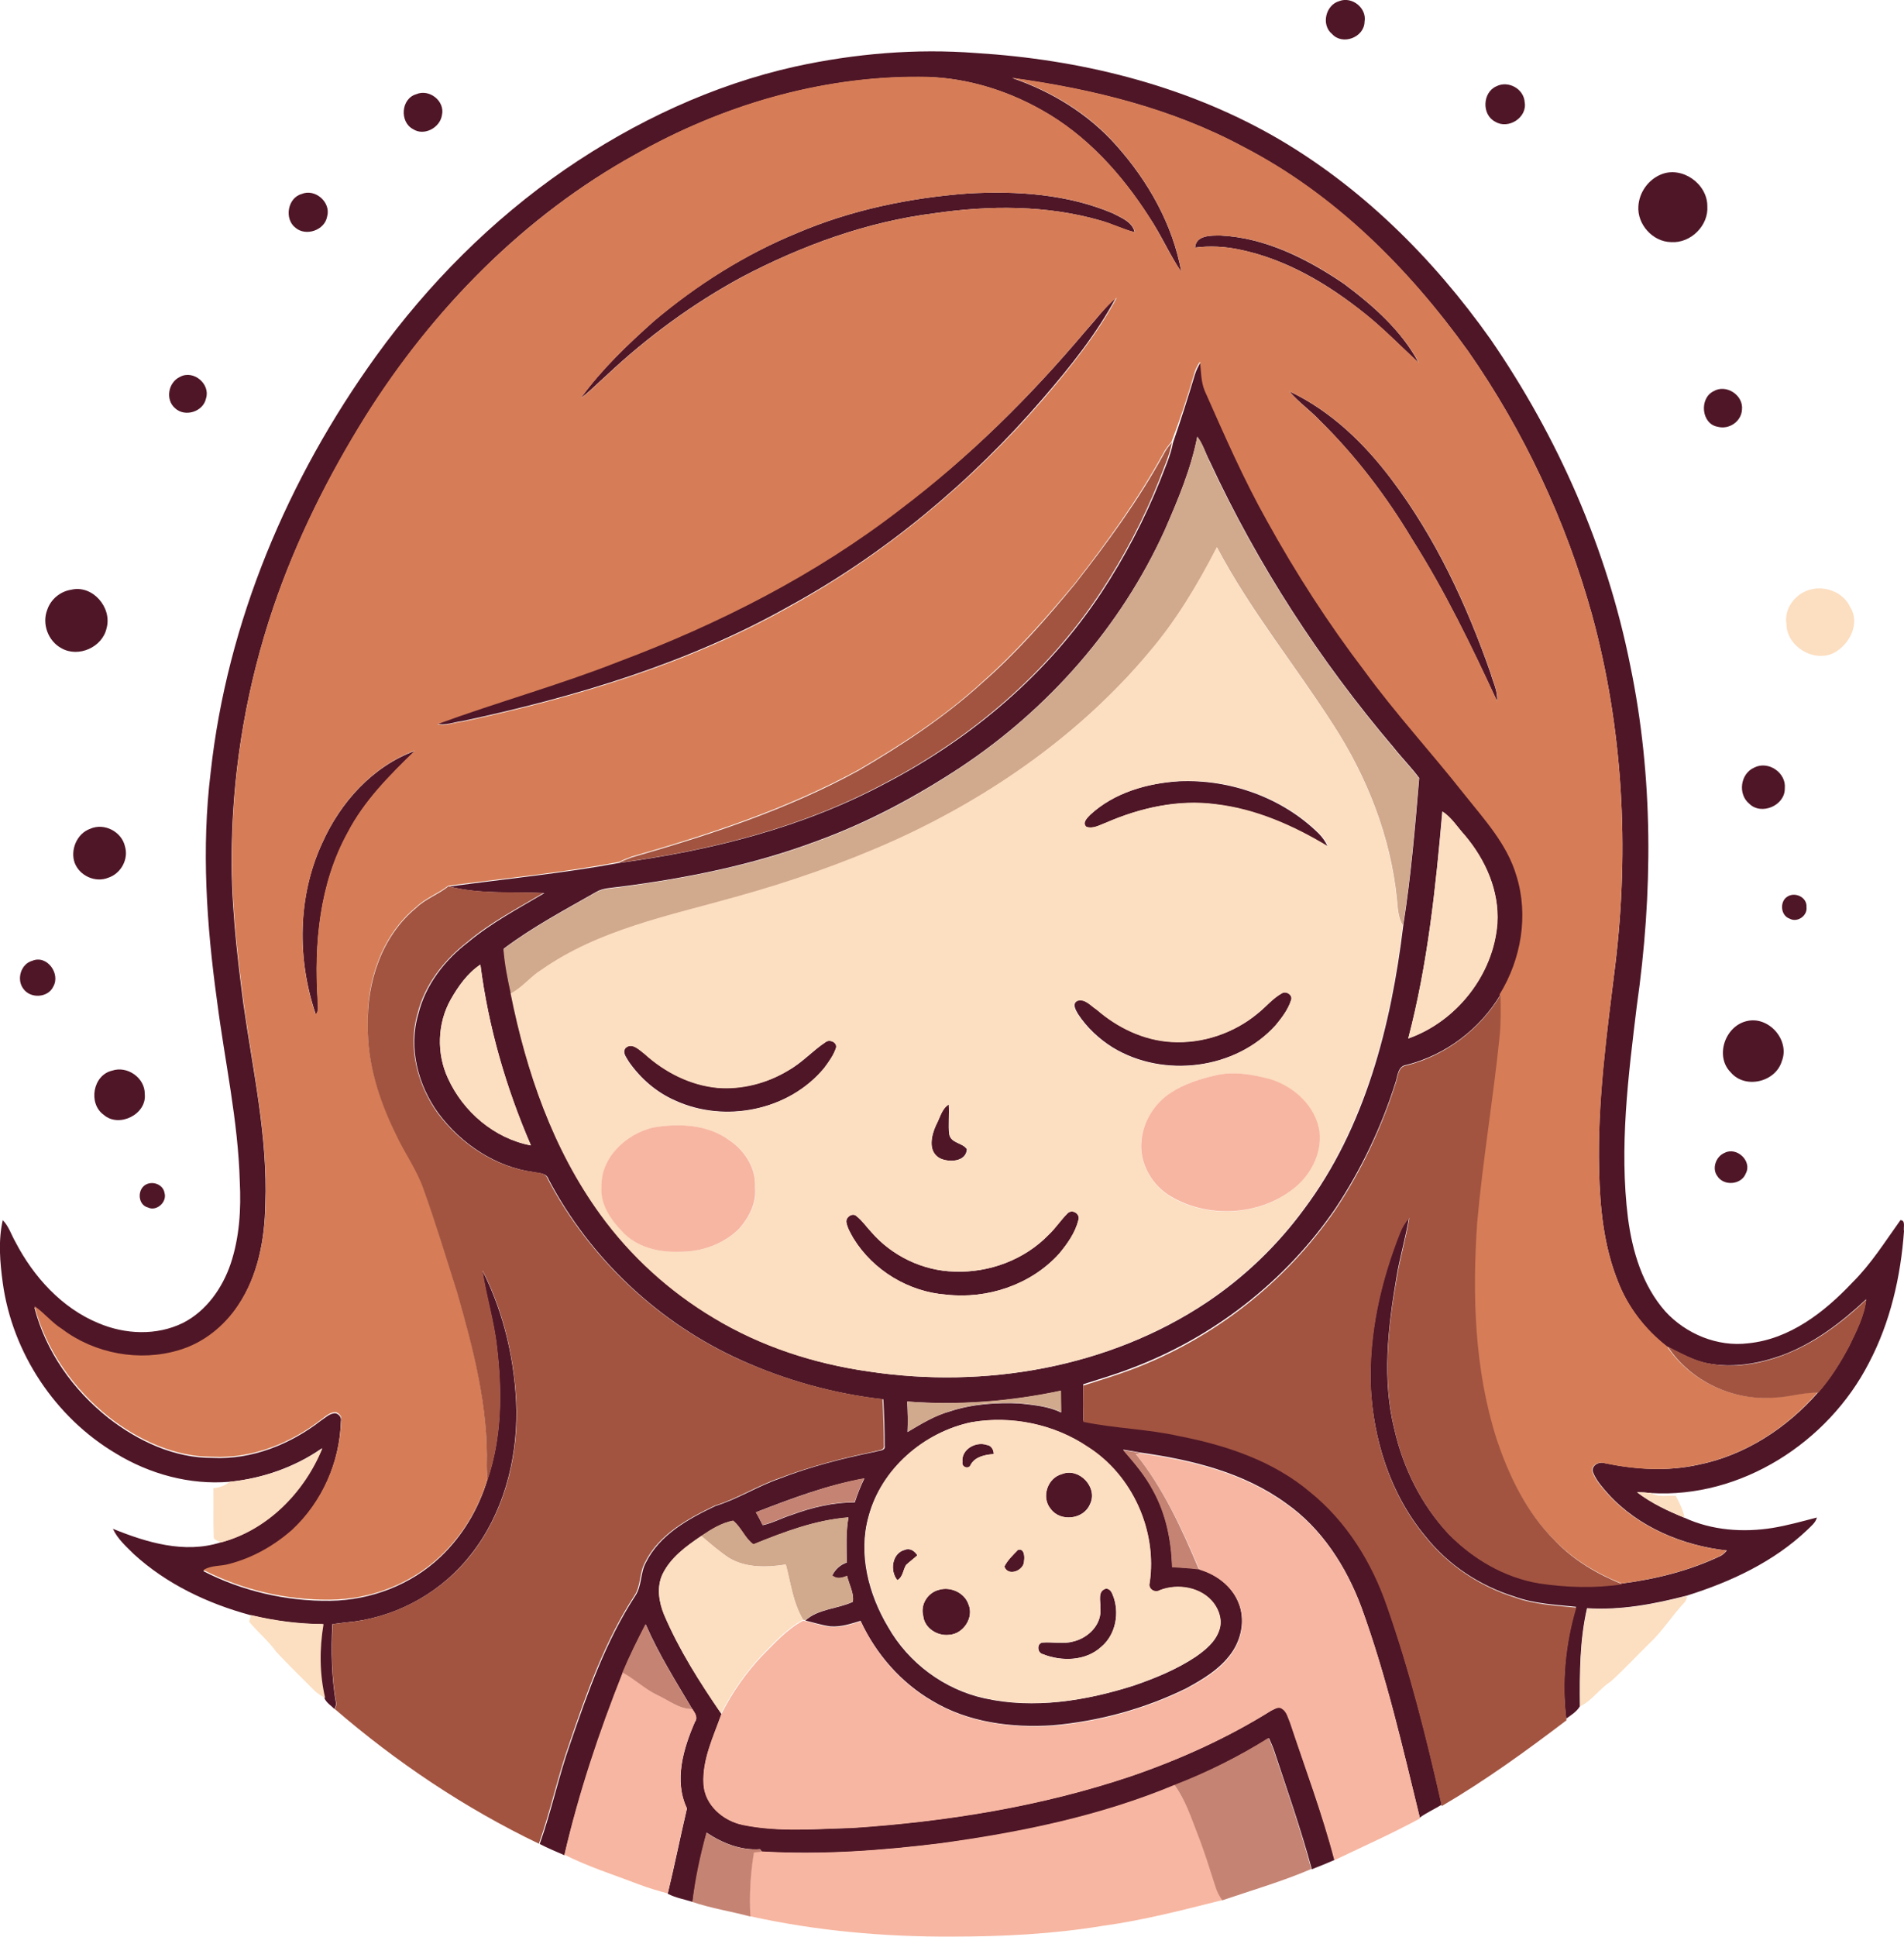 <?xml version="1.0" encoding="iso-8859-1"?>
<!-- Generator: Adobe Illustrator 19.2.0, SVG Export Plug-In . SVG Version: 6.00 Build 0)  -->
<svg version="1.1" id="Layer_1" xmlns="http://www.w3.org/2000/svg" xmlns:xlink="http://www.w3.org/1999/xlink" x="0px" y="0px"
	 viewBox="0 0 693.2 704.8" enable-background="new 0 0 693.2 704.8" xml:space="preserve">
<g>
	<path fill="#4F1627" d="M487.6,0.4c4.6-1.8,10.1,2.5,9.2,7.5c-0.1,5.7-8,8.7-11.8,4.5C480.9,9.1,482.6,1.8,487.6,0.4z"/>
	<path fill="#4F1627" d="M289.6,24.2c21.6-4.7,43.8-6.6,65.8-4.9c37.4,2.3,74.9,11.4,107.7,29.9c31.9,18.1,58.5,44.5,79.6,74.3
		c24.5,35.6,42.3,76,50.8,118.5c8.5,40.8,8.3,83,2.4,124.2c-3.1,25.5-6.4,51.3-3.2,77c1.6,12.2,5.3,24.6,13.6,34
		c7.5,8.2,19,13,30.2,11.6c15.1-1.5,27.7-11.3,37.8-22c6.9-6.8,12-15,17.6-22.8c2,0,1,2.7,1.3,4c-1.2,16.6-5,33.2-12.8,48
		c-14.8,28.8-46.5,49.3-79.3,47.3c-1.7-0.2-3.4-0.3-5.1-0.3c5.2,4,11.2,6.8,17.3,9.3c10,4.6,21.3,5.4,32,3.7
		c5.5-0.9,10.8-2.4,16.2-3.8c-0.5,1.9-2.1,3.1-3.5,4.5c-12.2,11.6-27.8,18.9-43.8,23.9c-11.9,3.1-24.1,5.4-36.4,4.6
		c-2.7,11.7-2.7,23.8-2.6,35.7c-1.2,2-3.2,3.2-5,4.5c-1.7-13.6-0.3-27.5,3.6-40.7c-7.5-0.8-15.2-1.1-22.3-3.7
		c-12.6-3.9-24.1-11.4-32.4-21.8c-12.9-15.4-19.2-35.4-20.1-55.3c-0.6-19,3.7-37.9,10.7-55.6c0.7-2,1.9-3.8,3.3-5.4
		c-1.2,7.4-3.4,14.6-4.6,22c-3.1,18.3-5.3,37.2-0.7,55.4c3.2,13.9,9.7,27.1,19.5,37.6c8.9,9.1,20.4,15.9,33.1,18
		c10,1.6,20.3,1.9,30.3,0.3c12.4-1.6,24.7-4.7,36-10.1c0.8-0.5,1.5-1.2,2.1-1.9c-16.1-1.8-32.2-8.5-43.2-20.6
		c-2.1-2.4-4.3-4.8-5.5-7.8c-0.9-2.4,2.1-4.1,4.2-3.4c11.2,2.3,22.8,3.1,34.1,0.6c17-3.4,32.2-13.3,43.6-26.3
		c4.5-5.1,8.1-10.9,11.3-16.9c2.6-5.4,5.5-10.9,6.2-17c-9,8.4-19,16.1-30.7,20.4c-8.4,3-17.6,4.6-26.5,3c-5.5-0.9-10.3-3.8-15.3-6.2
		c-8-6.1-14.3-14.4-17.9-23.8c-5.1-12.8-6.5-26.6-6.8-40.2c-0.7-25.1,2.8-50.1,5.9-75c5.1-42.4,2.8-86-8.5-127.3
		c-9.5-34.2-24.8-66.8-45.1-95.9c-21.6-30.1-48.7-57.1-81.8-74.3c-26-14-55.1-21.1-84.2-25.1c14.4,4.9,27.8,13.1,37.9,24.5
		c11.6,13,20.6,28.8,23.7,46.1c-4.3-6.4-7.4-13.6-11.7-20c-10-15.6-22.8-29.8-39.1-38.9c-13.6-7.7-29.2-12.3-44.9-12.1
		c-36.1-0.1-71.7,10.5-103,28.2c-40.6,22.3-73.9,56.4-98.4,95.5c-13.6,21.8-25.2,45-33.5,69.4c-9.4,27.7-14.5,56.8-15.1,86
		c-0.5,19.5,1.7,38.9,4.2,58.1c3.4,24.2,8.9,48.3,8,72.9c-0.2,12.9-2.7,26.3-10,37.2c-5.1,7.7-12.7,13.8-21.6,16.4
		c-14.3,4.3-30.6,1.3-42.5-7.7c-3.7-2.4-6.4-5.9-10-8.3c4.1,16,14.1,30.1,27,40.3c10.8,8.4,24,14.6,37.9,14.5
		c14.3,0.7,28.3-4.9,39.5-13.6c1.7-1.1,3.3-2.8,5.4-2.6c1.2,0.4,2.1,1.5,1.8,2.9c-0.4,15-6.9,29.8-17.9,39.9
		c-6.6,5.8-14.4,10.2-22.9,12.4c-3.1,0.9-6.5,0.4-9.3,2.2c14.2,7.3,30.3,11,46.2,10.8c14.8-0.2,29.5-5.8,40.2-16
		c8-7.6,13.8-17.4,17-27.9c5.3-15.4,5.4-32.2,3.5-48.3c-1-9.5-4-18.6-5.3-28c8,15.7,12,33.4,12.4,50.9c0.2,18.6-4.9,37.7-16.5,52.4
		c-10.2,13.2-25.7,22.1-42.2,24.4c-2.8,0.3-5.5,0.6-8.3,1c-0.5,9.8-0.3,19.6,1.4,29.2c-0.2,0.4-0.4,1.3-0.6,1.7
		c-1.3-1.3-3-2.3-3.7-4c-2.1-8.8-2.1-18-0.6-26.9c-8.9,0-17.8-1.2-26.4-3.3c-15.5-4.2-30.5-11.3-42.4-22.2c-2.8-2.8-5.9-5.5-7.6-9.2
		c12.3,5,26,9.1,39.1,5c17-4.5,30.5-18.2,37-34.3c-9.9,6.9-21.7,11-33.7,12.2c-14.4,1.2-29-2.8-41.3-10.3
		c-22.1-13.1-37.7-36.6-41.2-62.1C0,459.4-0.7,451.6,1,444c2.2,2.2,3.1,5.3,4.6,7.9c6.6,12.7,16.9,24.1,30.3,29.6
		c9.7,4.1,21.1,4.6,30.7-0.1c8.5-4.3,14.4-12.7,17.4-21.6c3.2-9.6,3.8-19.8,3.3-29.8c-0.6-22.2-5.5-44-8.3-65.9
		c-3.8-27.5-5.7-55.4-2.3-83.1c6-54.7,28.1-106.9,60.2-151.4c19-26.3,42.2-49.6,68.9-68C231.2,44.2,259.5,30.9,289.6,24.2z"/>
	<path fill="#4F1627" d="M544.8,31.4c4.3-2.2,10,0.9,10.3,5.8c1,5.6-6,10-10.7,7.1C539.4,41.8,539.7,33.6,544.8,31.4z"/>
	<path fill="#4F1627" d="M151.5,34.3c4.8-2.1,10.6,2.5,9.4,7.6c-0.7,4.6-6.5,7.7-10.5,5.1C145.4,44.4,146,35.9,151.5,34.3z"/>
	<path fill="#4F1627" d="M604.7,63.5c7.6-3.2,16.9,3.3,16.9,11.5c0.5,7.1-6.1,13.6-13.2,13.1c-6.7-0.1-12.4-6.5-11.9-13.1
		C596.8,70,600.1,65.4,604.7,63.5z"/>
	<path fill="#4F1627" d="M109.8,70.6c4.9-2.1,10.8,3,9.3,8.2c-0.9,5-7.7,7.3-11.5,4.1C103.4,79.7,104.7,72,109.8,70.6z"/>
	<path fill="#4F1627" d="M290.2,84.8c19.7-8.4,40.9-12.8,62.2-14.4c17.7-1,36.1,0.2,52.7,7.2c3,1.6,7.2,3.1,8,6.9
		c-4.3-1-8.3-3.1-12.6-4.3c-19.5-5.6-40.3-5.5-60.3-2.6c-24.6,3.1-48.2,11.7-70.1,23.2c-17.9,9.7-34.4,21.8-49.2,35.7
		c-3.2,2.8-6.1,5.9-9.5,8.4c7.6-10.5,17.1-19.5,26.7-28.1C253.7,103.6,271.2,92.6,290.2,84.8z"/>
	<path fill="#4F1627" d="M435.1,90.1c0.3-4.6,5.9-4.4,9.3-4.4c16.3,0.8,31.5,8.5,44.8,17.5c10.6,7.9,21,17,27.3,28.8
		c-6.5-5.9-12.6-12.3-19.5-17.8c-13.4-10.8-28.7-19.9-45.8-23.4C446,89.7,440.5,89.4,435.1,90.1z"/>
	<path fill="#4F1627" d="M395.1,120.6c3.8-4.2,7.1-8.7,11.3-12.5c-7.2,13.5-16.9,25.5-26.8,37c-26.1,30.3-57.3,56.4-92.5,75.6
		c-36.8,20.7-77.7,32.9-118.8,41.7c-3,0.3-6.2,1.8-9.2,0.9c21.8-8,44.3-14.2,65.9-22.7c36.5-13.7,71.8-31.5,102.7-55.5
		C352.8,166.5,375,144.4,395.1,120.6z"/>
	<g>
		<path fill="#4F1627" d="M435,136.4c0.5-1.7,1.3-3.2,2.2-4.7c0.4,3.6,0.3,7.3,1.7,10.6c7.1,16,14.1,32.1,22.7,47.4
			c10.5,19,22.3,37.3,35.5,54.6c11.3,15.5,24.4,29.6,36.2,44.7c7.4,9.2,15.7,18.2,19.1,29.8c4.5,14.4,1.7,30.4-6.1,43.1
			c-7.5,12.6-20,22-34.2,25.6c-3.4,0.4-3.2,4.4-4.2,6.9c-5.1,16-12.4,31.3-21.7,45.3c-18.1,26.5-44.6,47.1-74.6,58.3
			c-5.7,2.2-11.5,3.9-17.2,5.7c0,4.4-0.1,8.8,0,13.2c11.6,2.4,23.5,2.6,35,5.2c17,3.3,34.1,9,47.5,20.3
			c13.4,10.7,22.6,25.7,28.1,41.8c8.3,23.7,14.4,48.1,19.9,72.5c-2.6,1.6-5.5,2.9-8,4.7c-6.3-25.8-12.2-51.7-21.3-76.7
			c-5.5-14.7-14.4-28.6-27.4-37.7c-15.4-11.2-34.3-15.8-52.8-18.4c-2.2-0.4-4.4-0.8-6.5-1.1c4,4.7,8.1,9.4,11,14.9
			c4.7,8.5,6.6,18.2,6.9,27.8c3.3,0.2,6.5,0.3,9.8,0.8c6.2,1.8,11.9,6.1,14.3,12.2c2.5,6.1,1.1,13.3-2.7,18.5
			c-4.1,5.7-10.3,9.4-16.4,12.7c-15.1,7.4-31.6,11.9-48.4,13.4c-15,1-30.9-1-44-8.9c-11.5-6.7-20.5-17.1-26.1-29.1
			c-3.6,1.1-7.2,2.3-11,2c-3.1-0.4-6.1-1.4-9.1-2.1c4.7-4.3,11.7-4.2,17.3-6.8c0.5-3.1-1.4-6.4-2.1-9.4c-1.8,0.7-3.8,1.3-5.4-0.2
			c1.1-2.2,2.9-3.9,5.3-4.7c-0.1-5.5-0.4-11,0.6-16.4c-12.1,0.9-23.5,5.3-34.6,9.8c-3.1-2.1-4.4-6.2-7.4-8.6
			c-4.2,0.8-8.1,3.2-11.6,5.6c-5.5,3.7-11.2,7.8-14.1,13.9c-2.2,4.7-1.3,10.2,0.7,14.8c5.4,12.8,12.9,24.5,20.8,36
			c-2.9,8.2-7,16.5-6.5,25.4c0.4,7.7,7.1,13.5,14.3,14.9c13.1,2.7,26.6,1.5,39.9,1.1c34.3-2.3,68.7-7.8,101.4-18.8
			c17.8-6.1,35.1-13.9,51.1-23.9c1.2-0.5,2.6-1.7,3.9-0.7c1.8,1.1,2.2,3.4,3,5.2c5.5,16.6,11.7,33,16.1,49.9
			c-2.7,1.2-5.5,2.3-8.3,3.4c-4-14.7-9-29-13.8-43.4c-0.5-1.5-1.2-2.9-1.8-4.3c-10.9,6.7-22.3,12.5-34.2,17.1
			c-27.1,11.3-56,17.3-85,21.2c-21.7,2.7-43.6,4.3-65.4,3c-0.2-0.2-0.5-0.7-0.7-0.9c-6.9,0.5-13.7-2.2-19.4-6
			c-2.2,8.3-4,16.7-5.1,25.2c-3.1-1-6.3-1.5-9.1-3c2.5-10.3,4.6-20.7,7-31c-4.8-10.2-1.3-21.8,2.9-31.5c1.2-1.6,0-3.2-0.9-4.6
			c-6-10.1-12.3-20.1-17-30.9c-3,5.8-5.9,11.6-8.3,17.6c-8.5,21.6-16,43.8-21.3,66.4c-3-1.3-6.1-2.6-9-4.1
			c4.3-12.1,6.9-24.7,11.2-36.8c6.3-18.4,12.9-37.1,23.6-53.5c2.4-3.6,1.8-8.3,3.8-12c5-10.2,15.5-16,25.4-20.7
			c8.1-2.5,15.2-7.1,23.2-9.9c11.3-4.4,23-7.4,34.9-9.8c1.2-0.5,3.9-0.2,3.5-2.2c0-5.6-0.2-11.3-0.5-16.9
			c-17.9-2-35.5-6.9-51.9-14.3c-29.8-13.4-54.8-36.9-70-65.8c-0.8-2.4-3.5-2.1-5.5-2.6c-13.9-1.9-26.3-10.3-34.6-21.4
			c-7.4-10.2-11-23.8-7.3-36.1c2.6-10.6,9.6-19.6,18.1-26.1c8.5-7.1,18.3-12.3,27.8-17.9c-11.6-0.6-23.3,0.5-34.6-2.4
			c20.6-2.8,41.4-4.8,61.9-8.6c33.5-4.5,67-12.9,97-29c31.3-16.3,59.1-39.9,78.6-69.5c8.4-12.8,15.6-26.5,21.3-40.7
			c1.7-4.5,3.8-9,4.7-13.8C429.9,152.9,432.5,144.7,435,136.4z M435.9,158.9c-2.3,11.8-7,22.9-11.8,33.9
			c-15.9,35.1-42.3,65.1-74.4,86.4c-16.4,10.8-33.8,20.1-52.2,26.8c-23.2,8.7-47.6,13.6-72,16.7c-2.9,0.4-6,0.4-8.5,1.9
			c-11.4,6.5-23.1,12.7-33.6,20.6c0.5,5.5,1.5,10.9,2.7,16.3c5.6,28.5,15.3,56.7,32.6,80.4c11,15.2,25.2,28.1,41.3,37.7
			c17.2,10.4,36.7,16.7,56.6,19.5c42.1,6.3,87.1-1.4,122.8-25.2c13.6-9.1,25.6-20.6,35.3-33.8c22.4-29.8,31.8-67,36.2-103.4
			c2.8-17.8,4.3-35.7,5.8-53.6c-2.9-3.9-6.3-7.3-9.3-11.1c-26.8-31.5-49.5-66.5-66.9-104C438.9,165,438,161.6,435.9,158.9z
			 M512.7,377.9c17.6-6.2,31-23.2,32.4-41.9c0.8-11.8-4.3-23.1-11.8-32c-2.7-3-4.8-6.5-8.2-8.7C522.7,323,519.8,350.9,512.7,377.9z
			 M164.1,363.7c-4.9,8.7-5.2,19.7-1,28.7c5.6,12.2,17,21.9,30.2,24.4c-9.1-21-15.5-43.1-18.4-65.8
			C170.2,354.1,166.8,358.9,164.1,363.7z M330.3,510c0.2,3.7,0.3,7.4,0.1,11.1c4.9-2.9,9.9-6,15.4-7.5c8.2-2.7,17-3.3,25.5-2.9
			c5.1,0.6,10.4,1,15,3.3c0-2.6-0.1-5.3-0.1-7.9C368,510,349.1,511.5,330.3,510z M353.8,517.5c-17.4,3.6-33,17-37.6,34.4
			c-3.8,13.5,0,28.2,7.1,40.1c7.4,13.1,20.5,22.8,35.1,26c18.1,4,36.9,0.9,54.3-4.6c7.9-2.7,15.7-5.9,22.6-10.5
			c3.6-2.5,7.3-5.5,8.6-9.8c1.1-3.3,0-6.9-2-9.6c-4.4-5.9-13.1-7.4-19.7-4.8c-1.8,1.1-4.3-0.4-3.7-2.6c2.9-19-6.3-39.3-22.6-49.6
			C383.7,518.2,368.3,515.1,353.8,517.5z M275.2,550.3c0.9,1.5,1.7,3.1,2.5,4.7c3.7-0.8,7.1-2.7,10.7-3.8c7.3-2.7,15-4.5,22.8-4.5
			c1-3,2.1-5.9,3.5-8.7C301.1,540.4,288.1,545.3,275.2,550.3z"/>
	</g>
	<path fill="#4F1627" d="M65.6,137.1c4.9-2.6,11.1,2.7,9.4,7.9c-1,4.8-7.6,6.9-11.2,3.6C60.1,145.5,61.2,139.1,65.6,137.1z"/>
	<path fill="#4F1627" d="M469.4,142.4c15.1,7.1,27.4,19,37.3,32.2c16,21.2,27.3,45.5,36,70.4c0.9,3.3,2.7,6.6,2.3,10.1
		c-9.3-20.1-19-40.1-30.9-58.9c-9.4-15.7-20.6-30.4-33.7-43.3C476.9,149.2,472.7,146.3,469.4,142.4z"/>
	<path fill="#4F1627" d="M623.8,142.4c4.6-2.8,11.1,1.4,10.4,6.8c-0.3,4.2-4.7,7.2-8.8,6.1C619.4,154.3,618.6,145,623.8,142.4z"/>
	<path fill="#4F1627" d="M25.9,214.6c7.8-1.9,15,6.5,12.9,14c-1.5,6.9-10.2,10.8-16.4,7.3c-4.9-2.6-7.2-8.9-5.2-14
		C18.5,218,22,215.2,25.9,214.6z"/>
	<path fill="#4F1627" d="M117.3,306.8c6.6-14.8,18.4-28,33.9-33.6c-9.3,9-18.6,18.3-24.6,29.9c-10.2,18.5-12.3,40.3-10.9,61.1
		c-0.1,1.6,0.6,3.7-0.7,5C108.1,349,108.3,326.2,117.3,306.8z"/>
	<path fill="#4F1627" d="M638.7,279.3c5.1-2.6,11.7,1.9,11.1,7.6c0.1,6.2-8.5,9.9-12.9,5.6C632.6,289,633.6,281.5,638.7,279.3z"/>
	<path fill="#4F1627" d="M396.9,296.5c8.8-8.1,20.8-11.5,32.4-12.2c18.5-0.8,37.5,5.9,50.8,19c1.4,1.4,2.5,3,3.3,4.8
		c-12.6-7.5-26.3-13.7-41-15.4c-13.6-1.8-27.4,1.3-39.8,6.7c-2.3,0.8-4.7,2.4-7.3,1.5C394,299.3,395.8,297.6,396.9,296.5z"/>
	<path fill="#4F1627" d="M32.8,301.6c5.1-2.3,11.5,1,12.7,6.4c1.4,4.7-1.5,9.9-6.1,11.4c-4.7,1.9-10.4-0.7-12.2-5.4
		C25.5,309.3,28,303.3,32.8,301.6z"/>
	<path fill="#4F1627" d="M650.7,326.3c2.8-1.9,7.3,0.2,7,3.8c0.4,3.2-3.4,5.7-6.1,4.2C648.2,333.2,647.9,328,650.7,326.3z"/>
	<path fill="#4F1627" d="M11.8,349.6c5.3-2.2,10.3,4.7,7.6,9.4c-1.9,4.1-8.3,4.5-10.9,0.8C5.9,356.4,7.6,350.7,11.8,349.6z"/>
	<path fill="#4F1627" d="M466.8,361.4c1.5-0.9,4,0.8,3.3,2.5c-1.1,3.5-3.4,6.4-5.6,9.1c-14.6,16.2-40.8,19.4-59.3,8.2
		c-5-3.1-9.5-7.3-12.7-12.2c-0.9-1.5-2.3-3.9-0.1-4.9c2.7-0.8,4.8,1.9,6.9,3.2c7.6,6.6,17.1,11.2,27.2,11.8
		c11.3,0.7,22.9-3.2,31.6-10.5C461,366.3,463.4,363.2,466.8,361.4z"/>
	<path fill="#4F1627" d="M635.8,371.6c8.1-2.1,16,6.9,12.9,14.6c-2.3,7.6-13.4,10.2-18.6,4C624.3,384.4,628,373.5,635.8,371.6z"/>
	<path fill="#4F1627" d="M300.6,379.2c1.4-1.1,4,0,3.9,1.8c-0.9,2.8-2.7,5.3-4.4,7.6c-12.8,15.5-36.2,20.2-54.4,11.8
		c-6.8-3-12.5-8-16.7-14c-0.8-1.5-2.6-3.3-1.2-5.1c2.4-2.1,5.1,0.8,7,2.2c7.3,6.6,16.6,11.4,26.6,12.3c8.9,0.6,18-1.7,25.6-6.3
		C292,386.8,295.8,382.4,300.6,379.2z"/>
	<path fill="#4F1627" d="M40.8,389.6c5.5-1.9,12,2.6,11.9,8.5c0.8,7.4-9.4,12.4-14.9,7.6C32,401.6,33.8,391.2,40.8,389.6z"/>
	<path fill="#4F1627" d="M340.8,409.4c1.4-2.5,2-5.9,4.6-7.5c0.3,3.7-0.3,7.4,0.2,11c0.8,3.2,4.9,2.9,6.4,5.3
		c-0.3,4.7-6.8,4.9-10,3.2C337.7,418.9,339.1,413.1,340.8,409.4z"/>
	<path fill="#4F1627" d="M627.9,419.5c4.4-2.3,10.1,3,7.7,7.5c-1.6,4.2-8.1,4.7-10.4,0.9C623.2,425.2,624.7,420.8,627.9,419.5z"/>
	<path fill="#4F1627" d="M52.7,431.3c2.6-1.8,6.7-0.4,7.2,2.8c1,3.3-2.9,6.8-6,5.3C50.3,438.5,49.9,433.3,52.7,431.3z"/>
	<path fill="#4F1627" d="M388.8,441.4c1.8-1.5,4.6,0.4,3.8,2.6c-1.1,4.6-4,8.6-7,12.2c-10.2,11.3-26.1,16.6-41.1,14.9
		c-13.7-1-26.6-8.8-33.8-20.5c-1-1.8-2.1-3.6-2.5-5.6c-0.6-1.9,2.2-4,3.7-2.4c2,1.6,3.5,3.8,5.3,5.7c7.5,8.7,18.8,14.1,30.3,14.4
		c12.6,0.5,25.5-4.3,34.3-13.4C384.3,446.9,386.2,443.9,388.8,441.4z"/>
	<path fill="#4F1627" d="M350.4,532c-0.5-4.6,4.9-7.6,8.9-6.2c1.6,0.2,2.5,1.8,2.5,3.3c-3.1,0.3-6.8,0.9-8.4,3.9
		C352.7,534.9,350,533.9,350.4,532z"/>
	<path fill="#4F1627" d="M386.6,536.4c6.3-2.5,13.3,4.9,10.2,11c-2.3,5.5-10.7,6.5-14.3,1.7C379,544.9,381.3,537.8,386.6,536.4z"/>
	<path fill="#4F1627" d="M326.7,575c-2.8-3.4-2-9.8,2.7-11c1.9-0.8,3.6,0.4,4.6,2c-1.3,1.2-2.8,2.3-4.1,3.5
		C328.8,571.2,328.8,573.8,326.7,575z"/>
	<path fill="#4F1627" d="M370.6,564c2.3-0.7,2.5,2.4,2.2,4c0.1,3.5-5.8,5.9-7.2,2.1C366.8,567.7,368.8,565.8,370.6,564z"/>
	<path fill="#4F1627" d="M341.9,578.5c4.2-1.3,9.3,1.1,10.7,5.3c2.1,4.8-1.9,10.9-7.1,11.1c-4.3,0.5-9-2.5-9.4-7
		C335,583.8,337.8,579.5,341.9,578.5z"/>
	<path fill="#4F1627" d="M402.6,578.1c1.3-0.1,2.1,1.1,2.5,2.2c2.6,6.4,1.2,14.5-4.2,19c-5.7,5.2-14.4,5.3-21.3,2.6
		c-2-0.5-2.2-3.9,0-4.2c3.7-0.3,7.5,0.7,11.2-0.4c5.5-1.3,10.5-6.3,9.8-12.3C400.8,582.7,399.5,579,402.6,578.1z"/>
</g>
<g>
	<g>
		<path fill="#D67D57" d="M231.4,56.1c31.3-17.7,66.9-28.3,103-28.2c15.7-0.1,31.3,4.4,44.9,12.1c16.3,9.1,29.1,23.3,39.1,38.9
			c4.2,6.5,7.3,13.6,11.7,20c-3.1-17.3-12.1-33-23.7-46.1c-10.1-11.5-23.5-19.6-37.9-24.5c29.1,4,58.2,11.1,84.2,25.1
			c33.2,17.1,60.2,44.2,81.8,74.3c20.3,29.1,35.6,61.7,45.1,95.9c11.3,41.3,13.6,84.8,8.5,127.3c-3,24.9-6.5,49.9-5.9,75
			c0.3,13.6,1.7,27.5,6.8,40.2c3.6,9.4,10,17.6,17.9,23.8c8.3,12.5,23.6,19.7,38.4,18.6c5.5-0.1,10.9-2,16.4-1.8
			c-11.3,13-26.5,22.9-43.6,26.3c-11.2,2.5-22.9,1.8-34.1-0.6c-2.1-0.7-5.1,1-4.2,3.4c1.2,3,3.4,5.4,5.5,7.8
			c11,12.1,27.1,18.8,43.2,20.6c-0.6,0.8-1.3,1.4-2.1,1.9c-11.3,5.4-23.6,8.5-36,10.1c-9.2-3.7-17.8-8.8-24.7-16
			c-10.2-10.1-16.6-23.3-21.1-36.8c-8-25.4-8.9-52.3-7.1-78.7c2-22.5,5.8-44.8,8.1-67.2c0.6-5.2,0.5-10.5,0.4-15.7
			c7.8-12.7,10.6-28.7,6.1-43.1c-3.4-11.6-11.8-20.6-19.1-29.8c-11.9-15.1-24.9-29.2-36.2-44.7c-13.2-17.3-25-35.6-35.5-54.6
			c-8.6-15.3-15.6-31.4-22.7-47.4c-1.4-3.4-1.3-7.1-1.7-10.6c-1,1.4-1.8,3-2.2,4.7c-2.4,8.3-5.1,16.4-8.2,24.5
			c-1.2,1.4-2.3,2.8-3.1,4.4c-9.1,16.6-20.3,32-31.9,46.9c-10.6,12.7-21.5,25.2-33.9,36.1c-13.6,12.5-29.1,22.6-45,31.9
			c-26,14.2-54.3,23.5-82.6,31.6c-1.7,0.6-3.3,1.3-4.9,2c-20.5,3.9-41.3,5.9-61.9,8.6c-3.7,2.9-8.3,4.5-11.7,7.8
			c-12.5,10.2-18.1,27-17.6,42.7c-0.2,13.7,4.1,27.1,10.1,39.3c3.1,6.8,7.6,12.9,10.1,20c4.5,12.4,8.3,25.1,12.3,37.7
			c5.9,20.5,11.4,41.6,10.8,63.2c0,1.7,0.2,3.5,0.3,5.2c-3.2,10.5-9,20.3-17,27.9c-10.7,10.2-25.5,15.9-40.2,16
			c-16,0.2-32-3.5-46.2-10.8c2.8-1.8,6.2-1.3,9.3-2.2c8.5-2.2,16.3-6.6,22.9-12.4c11-10.2,17.5-25,17.9-39.9
			c0.3-1.4-0.6-2.4-1.8-2.9c-2.2-0.2-3.8,1.5-5.4,2.6c-11.2,8.7-25.2,14.3-39.5,13.6c-13.9,0.1-27.1-6.1-37.9-14.5
			c-12.8-10.2-22.9-24.4-27-40.3c3.6,2.5,6.3,6,10,8.3c11.9,9,28.2,12,42.5,7.7c8.9-2.6,16.5-8.7,21.6-16.4
			c7.3-10.9,9.8-24.3,10-37.2c0.8-24.6-4.7-48.7-8-72.9c-2.5-19.3-4.7-38.7-4.2-58.1c0.6-29.2,5.7-58.3,15.1-86
			c8.3-24.4,19.9-47.6,33.5-69.4C157.5,112.5,190.9,78.5,231.4,56.1z M290.2,84.8c-18.9,7.8-36.4,18.9-52,32
			c-9.7,8.6-19.1,17.6-26.7,28.1c3.4-2.5,6.3-5.6,9.5-8.4c14.8-13.9,31.3-26,49.2-35.7c21.8-11.5,45.5-20.1,70.1-23.2
			c20-2.9,40.7-3,60.3,2.6c4.3,1.1,8.3,3.2,12.6,4.3c-0.8-3.8-5-5.3-8-6.9c-16.5-7-34.9-8.2-52.7-7.2
			C331.1,72,309.9,76.4,290.2,84.8z M435.1,90.1c5.4-0.7,10.9-0.4,16.2,0.7c17,3.5,32.3,12.7,45.8,23.4c6.9,5.5,13,11.9,19.5,17.8
			c-6.4-11.7-16.7-20.9-27.3-28.8c-13.3-9.1-28.5-16.7-44.8-17.5C441,85.7,435.4,85.5,435.1,90.1z M395.1,120.6
			c-20.1,23.8-42.3,45.9-67.2,64.7c-30.9,23.9-66.2,41.8-102.7,55.5c-21.6,8.5-44.1,14.7-65.9,22.7c3,0.9,6.1-0.7,9.2-0.9
			c41.1-8.8,82-21,118.8-41.7c35.1-19.3,66.3-45.4,92.5-75.6c9.9-11.6,19.6-23.6,26.8-37C402.2,111.9,398.8,116.4,395.1,120.6z
			 M469.4,142.4c3.3,3.9,7.5,6.9,11.1,10.6c13.1,12.8,24.3,27.6,33.7,43.3c11.9,18.7,21.6,38.8,30.9,58.9c0.3-3.6-1.4-6.8-2.3-10.1
			c-8.7-24.9-20-49.3-36-70.4C496.8,161.4,484.5,149.4,469.4,142.4z M117.3,306.8c-8.9,19.4-9.2,42.2-2.4,62.3
			c1.3-1.3,0.6-3.4,0.7-5c-1.3-20.8,0.7-42.6,10.9-61.1c6-11.6,15.3-20.9,24.6-29.9C135.7,278.8,123.9,291.9,117.3,306.8z"/>
	</g>
</g>
<g>
	<path fill="#D1A98D" d="M435.9,158.9c2.1,2.7,3,6.1,4.5,9.2c17.4,37.5,40.2,72.5,66.9,104c3,3.8,6.4,7.2,9.3,11.1
		c-1.5,17.9-3,35.9-5.8,53.6c-1.8-2.9-1.9-6.3-2.2-9.6c-2.3-22.8-10.9-44.6-23.4-63.8c-13.8-21.5-30.1-41.5-42.1-64.2
		c-6.9,13.4-14.7,26.5-24.5,38c-24.9,29.7-57.4,52.5-92.5,68.6c-18.8,8.6-38.4,15.3-58.4,20.8c-24.1,6.8-49.5,11.8-70.4,26.4
		c-4.1,2.5-7,6.5-11.3,8.7c-1.2-5.4-2.3-10.8-2.7-16.3c10.5-7.9,22.2-14.1,33.6-20.6c2.6-1.5,5.7-1.5,8.5-1.9
		c24.5-3.2,48.9-8,72-16.7c18.5-6.7,35.9-16,52.2-26.8c32.1-21.3,58.5-51.3,74.4-86.4C428.9,181.8,433.6,170.6,435.9,158.9z"/>
	<path fill="#D1A98D" d="M330.3,510c18.8,1.4,37.6-0.1,56-4c0,2.6,0.1,5.3,0.1,7.9c-4.7-2.3-10-2.7-15-3.3
		c-8.6-0.4-17.3,0.2-25.5,2.9c-5.5,1.6-10.5,4.6-15.4,7.5C330.6,517.4,330.5,513.7,330.3,510z"/>
	<path fill="#D1A98D" d="M274.3,561.9c11.1-4.5,22.5-8.8,34.6-9.8c-0.9,5.4-0.7,10.9-0.6,16.4c-2.4,0.8-4.2,2.4-5.3,4.7
		c1.6,1.5,3.6,0.9,5.4,0.2c0.7,3.1,2.6,6.3,2.1,9.4c-5.6,2.7-12.6,2.5-17.3,6.8c-0.2-0.1-0.6-0.2-0.8-0.2
		c-3.7-6.2-4.5-13.3-6.3-20.1c-6.9,1.1-14.5,1.3-20.7-2.4c-3.6-2.4-6.8-5.2-10.1-8c3.5-2.4,7.4-4.8,11.6-5.6
		C269.9,555.7,271.3,559.8,274.3,561.9z"/>
</g>
<g>
	<path fill="#A25441" d="M423.6,165.4c0.8-1.6,1.9-3.1,3.1-4.4c-0.9,4.8-3,9.2-4.7,13.8c-5.7,14.3-12.9,27.9-21.3,40.7
		c-19.5,29.6-47.3,53.2-78.6,69.5c-30,16.1-63.5,24.5-97,29c1.6-0.7,3.2-1.4,4.9-2c28.3-8.1,56.7-17.4,82.6-31.6
		c15.9-9.3,31.4-19.5,45-31.9c12.5-10.9,23.4-23.4,33.9-36.1C403.3,197.3,414.5,182,423.6,165.4z"/>
	<path fill="#A25441" d="M151.6,330.3c3.4-3.3,8-4.8,11.7-7.8c11.3,2.9,23.1,1.9,34.6,2.4c-9.4,5.6-19.3,10.7-27.8,17.9
		c-8.5,6.6-15.5,15.5-18.1,26.1c-3.6,12.3,0,25.9,7.3,36.1c8.3,11.1,20.7,19.6,34.6,21.4c2,0.4,4.7,0.2,5.5,2.6
		c15.2,28.9,40.3,52.4,70,65.8c16.4,7.3,34,12.3,51.9,14.3c0.3,5.6,0.5,11.3,0.5,16.9c0.3,2-2.4,1.7-3.5,2.2
		c-11.8,2.4-23.6,5.5-34.9,9.8c-8,2.8-15.1,7.4-23.2,9.9c-9.8,4.7-20.4,10.5-25.4,20.7c-2.1,3.8-1.4,8.4-3.8,12
		c-10.7,16.4-17.3,35-23.6,53.5c-4.3,12.1-6.9,24.7-11.2,36.8c-26.9-12.9-51.8-29.6-74.3-49c0.2-0.4,0.5-1.3,0.6-1.7
		c-1.8-9.6-1.9-19.5-1.4-29.2c2.7-0.4,5.5-0.7,8.3-1c16.5-2.4,32-11.3,42.2-24.4c11.6-14.8,16.7-33.8,16.5-52.4
		c-0.5-17.6-4.4-35.2-12.4-50.9c1.4,9.4,4.3,18.5,5.3,28c1.9,16.1,1.8,32.8-3.5,48.3c-0.1-1.7-0.3-3.5-0.3-5.2
		c0.6-21.5-4.9-42.6-10.8-63.2c-4-12.6-7.8-25.2-12.3-37.7c-2.5-7.1-7-13.2-10.1-20c-6-12.2-10.3-25.6-10.1-39.3
		C133.5,357.3,139.1,340.5,151.6,330.3z"/>
	<path fill="#A25441" d="M512.1,387.7c14.2-3.6,26.7-13.1,34.2-25.6c0.1,5.2,0.2,10.5-0.4,15.7c-2.3,22.4-6.1,44.7-8.1,67.2
		c-1.8,26.4-1,53.3,7.1,78.7c4.5,13.4,10.9,26.7,21.1,36.8c6.8,7.2,15.5,12.3,24.7,16c-10,1.5-20.3,1.2-30.3-0.3
		c-12.7-2.1-24.2-8.9-33.1-18c-9.7-10.5-16.3-23.7-19.5-37.6c-4.6-18.2-2.5-37.2,0.7-55.4c1.2-7.4,3.4-14.6,4.6-22
		c-1.4,1.6-2.5,3.4-3.3,5.4c-7,17.6-11.3,36.5-10.7,55.6c0.8,19.9,7.2,39.9,20.1,55.3c8.3,10.3,19.8,17.9,32.4,21.8
		c7.1,2.6,14.8,2.9,22.3,3.7c-3.9,13.2-5.3,27.1-3.6,40.7l0,0.3c-14.6,11.1-29.5,21.9-45.4,31.2c-5.5-24.4-11.6-48.8-19.9-72.5
		c-5.5-16.1-14.8-31.1-28.1-41.8c-13.4-11.3-30.5-17-47.5-20.3c-11.5-2.6-23.5-2.8-35-5.2c-0.1-4.4-0.1-8.8,0-13.2
		c5.8-1.9,11.6-3.6,17.2-5.7c30.1-11.2,56.5-31.9,74.6-58.3c9.3-14,16.6-29.3,21.7-45.3C509,392.1,508.8,388.1,512.1,387.7z"/>
	<path fill="#A25441" d="M648.8,493.3c11.7-4.3,21.7-11.9,30.7-20.4c-0.7,6.1-3.6,11.6-6.2,17c-3.2,6-6.8,11.8-11.3,16.9
		c-5.5-0.2-10.9,1.7-16.4,1.8c-14.9,1.1-30.2-6.1-38.4-18.6c4.9,2.4,9.8,5.3,15.3,6.2C631.2,497.9,640.4,496.4,648.8,493.3z"/>
</g>
<g>
	<g>
		<path fill="#FCDEC0" d="M418.5,237.1c9.8-11.5,17.6-24.6,24.5-38c11.9,22.7,28.2,42.7,42.1,64.2c12.4,19.1,21.1,41,23.4,63.8
			c0.3,3.3,0.4,6.7,2.2,9.6c-4.4,36.4-13.9,73.6-36.2,103.4c-9.7,13.2-21.7,24.6-35.3,33.8c-35.7,23.8-80.7,31.5-122.8,25.2
			c-19.9-2.8-39.4-9.1-56.6-19.5c-16.1-9.6-30.3-22.5-41.3-37.7c-17.2-23.7-26.9-51.9-32.6-80.4c4.3-2.2,7.2-6.2,11.3-8.7
			c20.9-14.6,46.3-19.6,70.4-26.4c19.9-5.5,39.5-12.3,58.4-20.8C361.2,289.6,393.7,266.8,418.5,237.1z M396.9,296.5
			c-1,1.1-2.9,2.8-1.4,4.3c2.5,0.9,4.9-0.6,7.3-1.5c12.4-5.4,26.2-8.5,39.8-6.7c14.7,1.7,28.4,7.8,41,15.4c-0.8-1.8-1.9-3.5-3.3-4.8
			c-13.3-13.1-32.3-19.8-50.8-19C417.7,285,405.6,288.4,396.9,296.5z M466.8,361.4c-3.4,1.9-5.8,4.9-8.8,7.3
			c-8.7,7.3-20.2,11.2-31.6,10.5c-10.1-0.6-19.6-5.2-27.2-11.8c-2.1-1.3-4.1-4-6.9-3.2c-2.2,1-0.9,3.5,0.1,4.9
			c3.2,5,7.7,9.1,12.7,12.2c18.5,11.2,44.7,8,59.3-8.2c2.3-2.8,4.5-5.7,5.6-9.1C470.8,362.1,468.3,360.5,466.8,361.4z M300.6,379.2
			c-4.8,3.1-8.7,7.5-13.7,10.4c-7.6,4.6-16.7,7-25.6,6.3c-9.9-0.9-19.2-5.6-26.6-12.3c-1.9-1.4-4.6-4.4-7-2.2
			c-1.4,1.7,0.4,3.5,1.2,5.1c4.2,6,9.9,11,16.7,14c18.1,8.4,41.6,3.7,54.4-11.8c1.8-2.4,3.6-4.8,4.4-7.6
			C304.6,379.2,302.1,378.1,300.6,379.2z M442.6,391.3c-5.7,1.3-11.5,3-16.4,6.4c-5.8,3.9-10,10.2-10.7,17.2
			c-0.9,8.4,3.9,16.8,11.1,20.8c13.4,7.7,31.5,6.7,43.8-2.7c6.4-4.9,10.9-12.8,9.9-21c-1.3-9.3-9.1-16.5-17.9-19.2
			C456.1,391,449.2,389.7,442.6,391.3z M340.8,409.4c-1.7,3.7-3.1,9.5,1.3,12c3.2,1.7,9.8,1.5,10-3.2c-1.6-2.4-5.7-2.1-6.4-5.3
			c-0.5-3.6,0.1-7.4-0.2-11C342.9,403.4,342.2,406.8,340.8,409.4z M237.7,410.3c-9.9,2.4-19.1,11-18.6,21.7
			c-0.5,6.2,3.3,11.7,7.4,16c5.2,5.8,13.4,7.8,20.9,7.5c8,0.1,16.3-2.8,22-8.6c3.5-4.1,6.3-9.3,5.6-14.9c0.4-6.9-3.8-13.4-9.4-17.1
			C257.5,409.1,247,408.7,237.7,410.3z M388.8,441.4c-2.5,2.5-4.4,5.5-7,7.9c-8.8,9.1-21.6,13.9-34.3,13.4
			c-11.5-0.2-22.8-5.7-30.3-14.4c-1.8-1.9-3.2-4.1-5.3-5.7c-1.5-1.6-4.3,0.5-3.7,2.4c0.4,2,1.5,3.8,2.5,5.6
			c7.2,11.7,20.2,19.5,33.8,20.5c15,1.7,30.9-3.6,41.1-14.9c3-3.6,5.8-7.6,7-12.2C393.4,441.8,390.5,439.9,388.8,441.4z"/>
	</g>
	<path fill="#FCDEC0" d="M658.9,214.6c5.6-1.6,12.2,0.9,14.7,6.3c3.8,6-0.3,13.9-6.2,16.8c-7.3,3.4-17-2.6-17-10.7
		C649.5,221.4,653.6,216.1,658.9,214.6z"/>
	<path fill="#FCDEC0" d="M512.7,377.9c7.1-27,10-54.9,12.5-82.6c3.4,2.2,5.5,5.8,8.2,8.7c7.5,8.9,12.5,20.2,11.8,32
		C543.8,354.7,530.3,371.7,512.7,377.9z"/>
	<path fill="#FCDEC0" d="M164.1,363.7c2.8-4.8,6.1-9.6,10.8-12.7c2.9,22.7,9.4,44.9,18.4,65.8c-13.3-2.5-24.7-12.2-30.2-24.4
		C158.9,383.4,159.2,372.4,164.1,363.7z"/>
	<g>
		<path fill="#FCDEC0" d="M353.8,517.5c14.5-2.5,30,0.7,42.2,8.9c16.3,10.3,25.4,30.6,22.6,49.6c-0.6,2.2,1.9,3.7,3.7,2.6
			c6.6-2.6,15.3-1.1,19.7,4.8c2,2.7,3.1,6.3,2,9.6c-1.4,4.3-5.1,7.3-8.6,9.8c-7,4.6-14.8,7.8-22.6,10.5c-17.4,5.6-36.2,8.6-54.3,4.6
			c-14.7-3.2-27.7-12.9-35.1-26c-7-11.8-10.9-26.5-7.1-40.1C320.8,534.5,336.4,521.1,353.8,517.5z M350.4,532c-0.4,1.8,2.3,2.8,3,1
			c1.7-3,5.3-3.7,8.4-3.9c0-1.5-0.9-3.2-2.5-3.3C355.3,524.4,349.9,527.4,350.4,532z M386.6,536.4c-5.3,1.4-7.6,8.5-4,12.7
			c3.5,4.8,12,3.8,14.3-1.7C399.9,541.3,392.9,533.8,386.6,536.4z M326.7,575c2.1-1.1,2-3.8,3.2-5.6c1.3-1.2,2.8-2.3,4.1-3.5
			c-1-1.6-2.7-2.7-4.6-2C324.8,565.2,323.9,571.6,326.7,575z M370.6,564c-1.8,1.9-3.7,3.7-4.9,6c1.3,3.9,7.3,1.4,7.2-2.1
			C373.1,566.4,372.9,563.2,370.6,564z M341.9,578.5c-4.1,1-6.8,5.3-5.8,9.4c0.4,4.5,5.1,7.5,9.4,7c5.2-0.3,9.2-6.3,7.1-11.1
			C351.2,579.6,346.1,577.3,341.9,578.5z M402.6,578.1c-3.1,0.9-1.9,4.6-2,6.9c0.7,6-4.3,11-9.8,12.3c-3.7,1-7.5,0.1-11.2,0.4
			c-2.2,0.2-2,3.7,0,4.2c6.8,2.8,15.6,2.6,21.3-2.6c5.4-4.5,6.9-12.6,4.2-19C404.7,579.2,403.9,578,402.6,578.1z"/>
	</g>
	<path fill="#FCDEC0" d="M83.7,539.2c12-1.2,23.8-5.3,33.7-12.2c-6.5,16-20,29.8-37,34.3c-0.9-0.7-2.8-0.8-2.6-2.3
		c-0.2-5.8,0-11.7-0.1-17.5C80,541.4,82,540.5,83.7,539.2z"/>
	<path fill="#FCDEC0" d="M596,543c1.7,0,3.4,0.1,5.1,0.3c2.7,1.7,6,0.8,9,1c1.3,2.6,2.7,5.1,3.2,8C607.2,549.8,601.2,547,596,543z"
		/>
	<path fill="#FCDEC0" d="M241.2,572.8c3-6.1,8.6-10.2,14.1-13.9c3.3,2.7,6.5,5.6,10.1,8c6.2,3.7,13.8,3.5,20.7,2.4
		c1.8,6.8,2.6,14,6.3,20.1c-5.8,3.1-10.3,8-14.9,12.7c-6,6.4-11.1,13.6-15,21.4c-7.8-11.4-15.3-23.2-20.8-36
		C239.9,583,239,577.5,241.2,572.8z"/>
	<path fill="#FCDEC0" d="M577.9,585.3c12.3,0.8,24.6-1.5,36.4-4.6c-0.2,1.1-0.6,2.1-1.4,2.8c-4.3,4.7-7.8,10.2-12.4,14.5
		c-4.7,4.6-9.2,9.5-14.1,13.9c-4.1,2.6-6.7,6.9-11.1,9C575.2,609,575.2,597,577.9,585.3z"/>
	<path fill="#FCDEC0" d="M91.4,587.7c8.7,2.1,17.5,3.2,26.4,3.3c-1.5,8.9-1.5,18.1,0.6,26.9c-1.6-0.9-3.2-1.9-4.5-3.3
		c-4.5-4.5-9.1-9-13.4-13.6c-2.8-4-6.7-7.1-9.8-10.9C90.9,589.4,91.2,588.3,91.4,587.7z"/>
</g>
<g>
	<path fill="#F7B6A1" d="M442.6,391.3c6.6-1.6,13.5-0.3,19.9,1.4c8.7,2.7,16.6,9.9,17.9,19.2c0.9,8.2-3.5,16.2-9.9,21
		c-12.3,9.4-30.4,10.4-43.8,2.7c-7.3-4-12.1-12.5-11.1-20.8c0.7-7,4.9-13.4,10.7-17.2C431.1,394.4,436.9,392.6,442.6,391.3z"/>
	<path fill="#F7B6A1" d="M237.7,410.3c9.4-1.6,19.9-1.2,27.8,4.6c5.6,3.7,9.8,10.2,9.4,17.1c0.6,5.6-2.1,10.8-5.6,14.9
		c-5.7,5.8-13.9,8.7-22,8.6c-7.5,0.3-15.7-1.7-20.9-7.5c-4.1-4.3-7.9-9.8-7.4-16C218.6,421.3,227.8,412.7,237.7,410.3z"/>
	<path fill="#F7B6A1" d="M413.6,529.2c0.5-0.1,1.4-0.3,1.9-0.3c18.5,2.6,37.4,7.2,52.8,18.4c13,9.1,21.9,23,27.4,37.7
		c9.1,25,15,50.9,21.3,76.7c-10.2,5.5-20.7,10.2-31.2,15.2c-4.4-16.9-10.6-33.3-16.1-49.9c-0.8-1.8-1.2-4.1-3-5.2
		c-1.3-0.9-2.7,0.2-3.9,0.7c-16,10-33.3,17.8-51.1,23.9c-32.7,11-67,16.5-101.4,18.8c-13.3,0.3-26.8,1.6-39.9-1.1
		c-7.2-1.5-13.9-7.3-14.3-14.9c-0.5-8.9,3.6-17.2,6.5-25.4c3.9-7.8,9-15.1,15-21.4c4.6-4.6,9-9.6,14.9-12.7c0.2,0.1,0.6,0.2,0.8,0.2
		c3,0.7,6,1.8,9.1,2.1c3.8,0.3,7.4-0.9,11-2c5.5,12,14.6,22.5,26.1,29.1c13.1,7.9,28.9,9.8,44,8.9c16.8-1.5,33.3-6,48.4-13.4
		c6.1-3.3,12.3-6.9,16.4-12.7c3.8-5.2,5.2-12.4,2.7-18.5c-2.4-6.1-8.1-10.4-14.3-12.2C430.4,556.4,423.7,541.7,413.6,529.2z"/>
	<path fill="#F7B6A1" d="M226.7,608.6c4.5,2.4,8.2,6.1,12.9,8.3c4,1.9,7.8,5,12.5,5c0.9,1.4,2.1,3,0.9,4.6
		c-4.2,9.7-7.8,21.3-2.9,31.5c-2.5,10.3-4.5,20.7-7,31c-3.6-1-7.1-2-10.5-3.3c-9.1-3.5-18.4-6.4-27.1-10.8
		C210.7,652.3,218.1,630.2,226.7,608.6z"/>
	<path fill="#F7B6A1" d="M342.6,670.7c29-4,57.9-9.9,85-21.2c3.9,5.4,6.1,11.7,8.5,17.8c2.6,6.3,4.6,12.9,6.6,19.4
		c0.5,1.7,1.3,3.3,2.4,4.7c-14.4,3.6-28.9,7.4-43.7,9.4c-18.2,3-36.6,3.9-55,3.9c-24.6,0.1-49.3-2.1-73.3-7.4
		c-0.3-7.8,0-15.6,1.3-23.3c0.7-0.1,2.1-0.2,2.8-0.3C299,675,320.9,673.4,342.6,670.7z"/>
</g>
<g>
	<path fill="#C58373" d="M408.9,527.7c2.2,0.3,4.4,0.6,6.5,1.1c-0.5,0.1-1.4,0.3-1.9,0.3c10.1,12.5,16.8,27.3,23,42
		c-3.3-0.4-6.5-0.6-9.8-0.8c-0.3-9.6-2.2-19.3-6.9-27.8C417,537.1,413,532.4,408.9,527.7z"/>
	<path fill="#C58373" d="M275.2,550.3c12.9-4.9,25.8-9.9,39.4-12.4c-1.4,2.8-2.4,5.8-3.5,8.7c-7.8,0-15.5,1.8-22.8,4.5
		c-3.6,1.1-7,3-10.7,3.8C277,553.4,276.1,551.8,275.2,550.3z"/>
	<path fill="#C58373" d="M235,591c4.7,10.8,11,20.8,17,30.9c-4.7,0-8.4-3.1-12.5-5c-4.7-2.2-8.4-5.9-12.9-8.3
		C229.1,602.6,232,596.8,235,591z"/>
	<path fill="#C58373" d="M427.6,649.5c11.9-4.6,23.4-10.3,34.2-17.1c0.6,1.4,1.3,2.8,1.8,4.3c4.9,14.4,9.8,28.8,13.8,43.4
		c-10.5,4.5-21.5,7.7-32.4,11.4c-1-1.4-1.9-3-2.4-4.7c-2.1-6.5-4.1-13.1-6.6-19.4C433.6,661.2,431.5,654.9,427.6,649.5z"/>
	<path fill="#C58373" d="M252.1,692.1c1-8.5,2.8-16.9,5.1-25.2c5.7,3.8,12.4,6.5,19.4,6c0.2,0.2,0.5,0.6,0.7,0.9
		c-0.7,0.1-2.1,0.2-2.8,0.3c-1.3,7.7-1.7,15.5-1.3,23.3C266.1,695.5,258.9,694.4,252.1,692.1z"/>
</g>
</svg>
